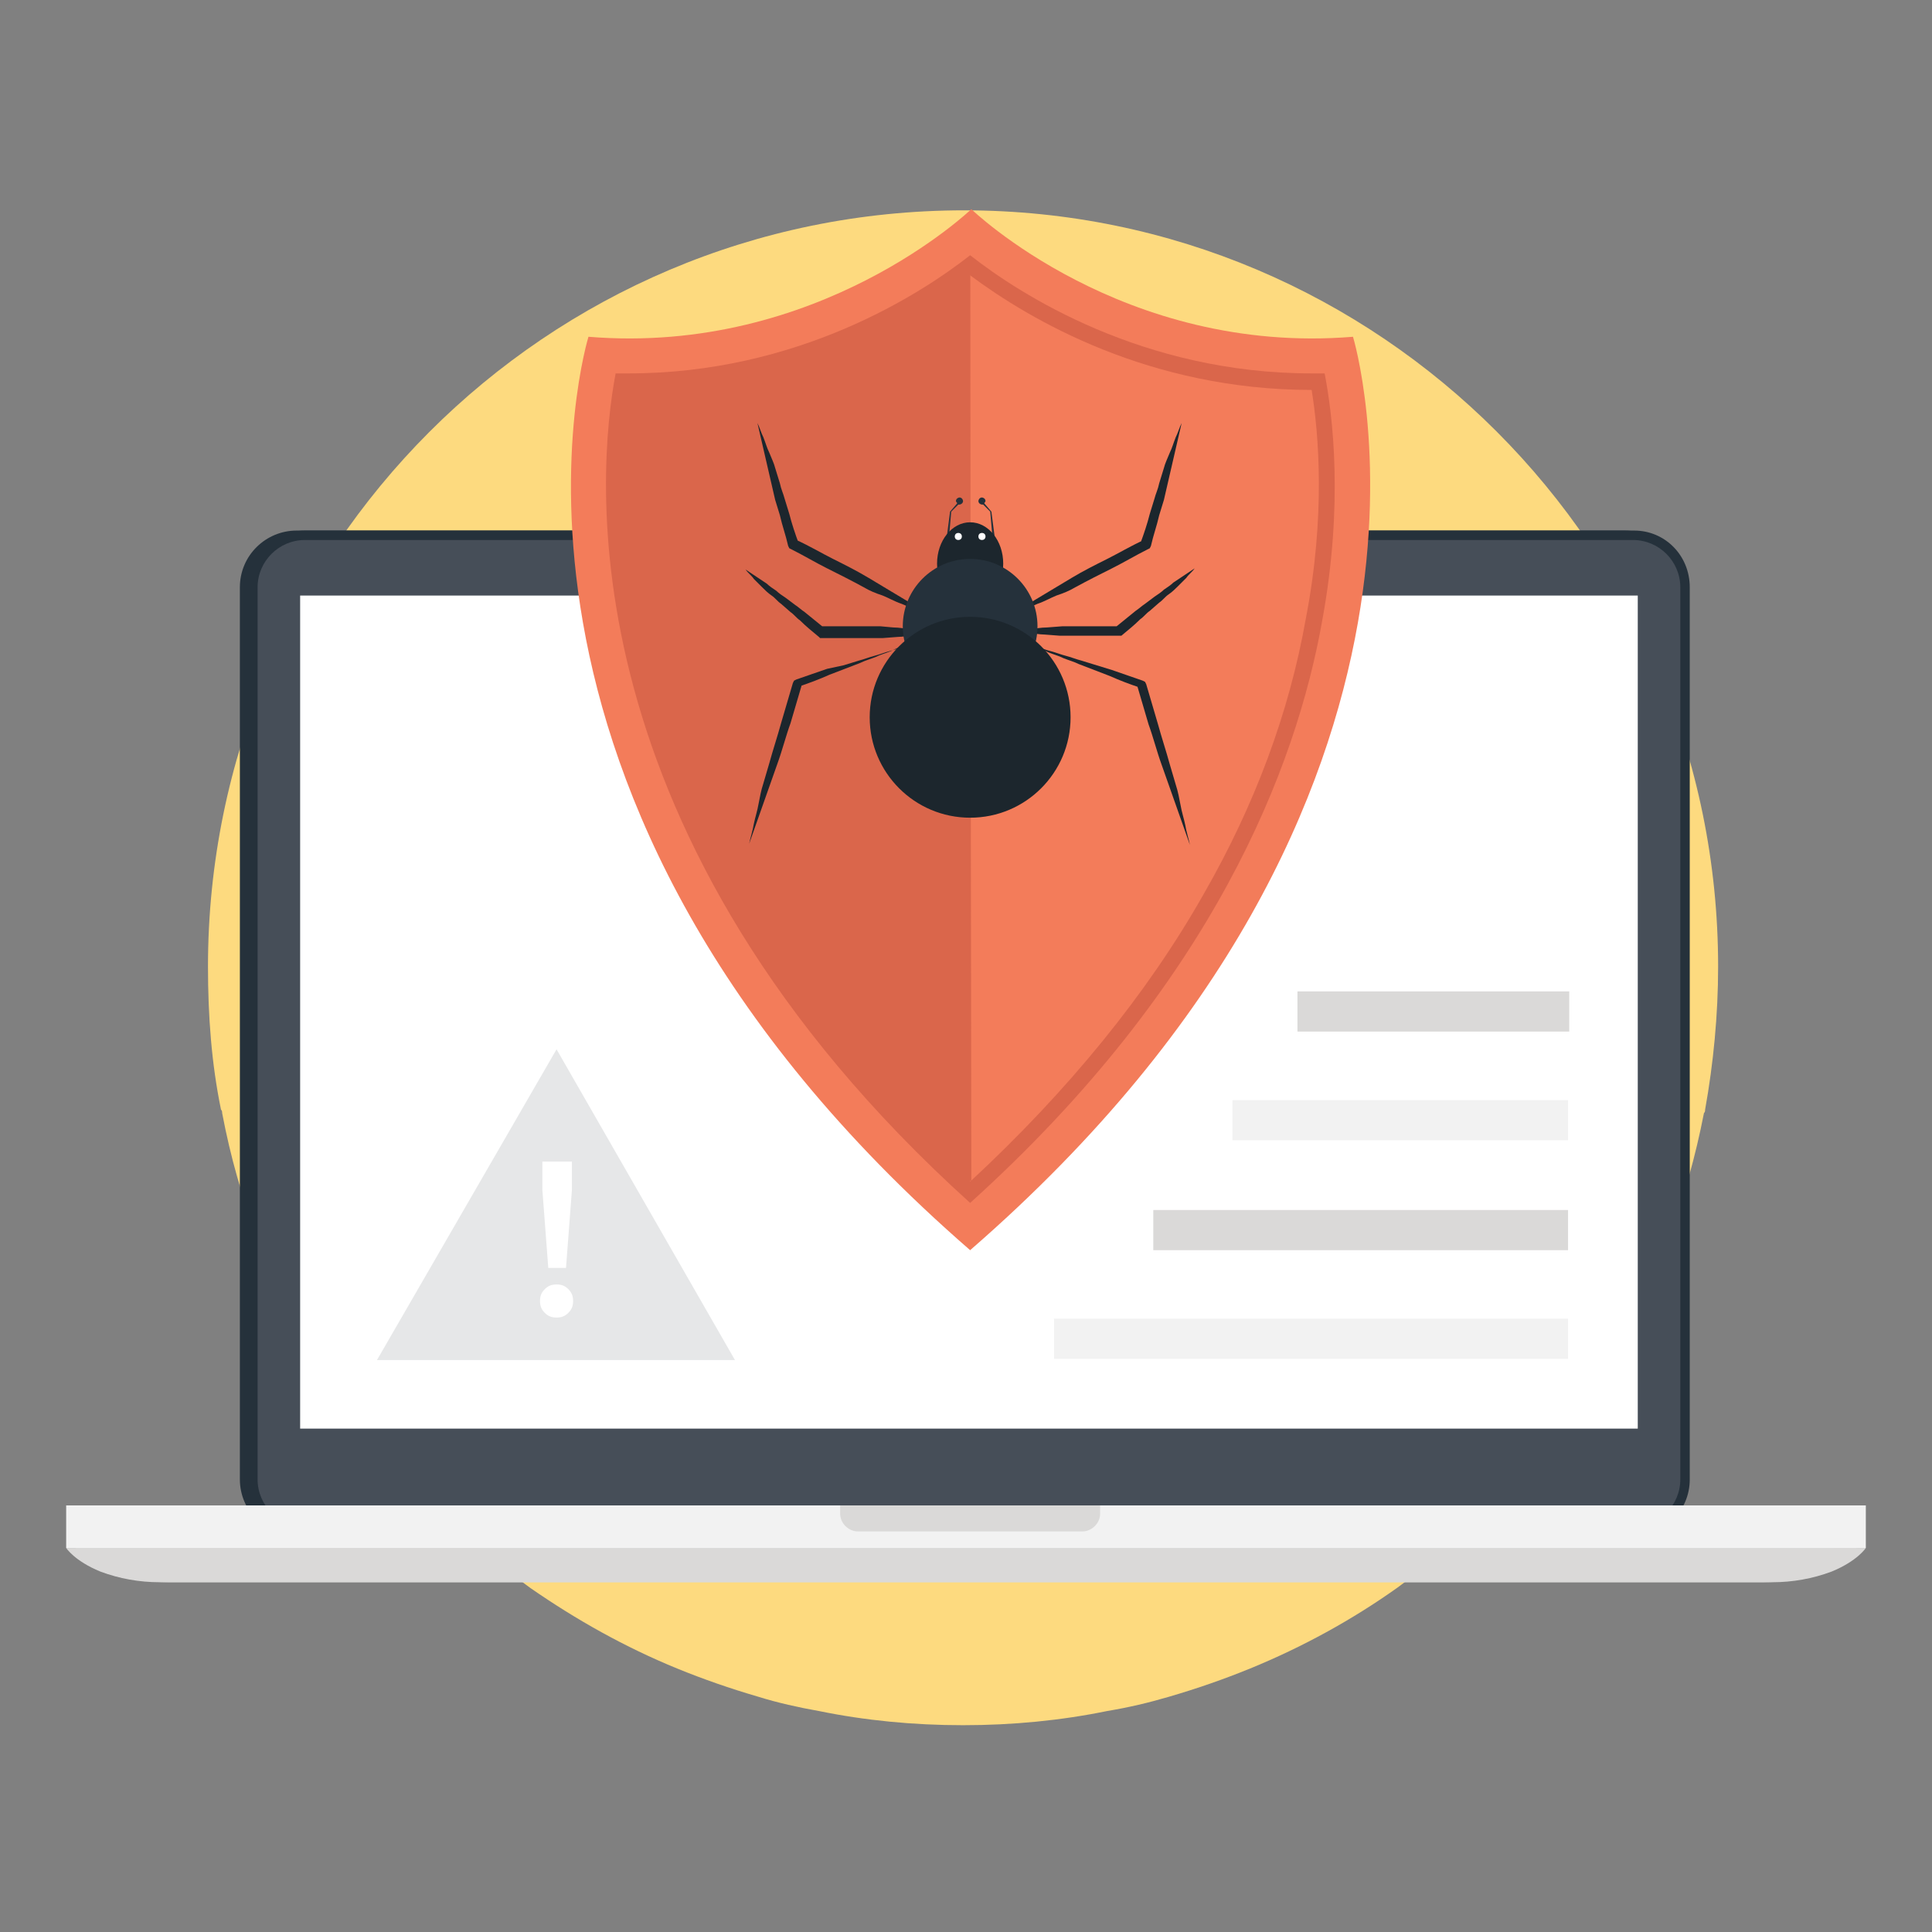 <?xml version="1.0" encoding="UTF-8"?> <!-- Generator: Adobe Illustrator 19.2.1, SVG Export Plug-In . SVG Version: 6.00 Build 0) --> <svg xmlns="http://www.w3.org/2000/svg" xmlns:xlink="http://www.w3.org/1999/xlink" id="Layer_1" x="0px" y="0px" viewBox="0 0 163.5 163.5" style="enable-background:new 0 0 163.5 163.5;" xml:space="preserve"><rect x="0" y="0" width="163.5" height="163.5" fill="#808080" stroke="none"/> <style type="text/css"> .st0{fill:#FDDA7F;} .st1{fill:#25313B;} .st2{fill:#464E58;} .st3{fill:#FFFFFF;} .st4{fill:#F2F2F2;} .st5{fill:#DAD9D8;} .st6{fill:#F37C5A;} .st7{fill:#DA664B;} .st8{fill:#1C262D;} .st9{fill:#E6E7E8;} </style> <g> <g> <g> <g> <path class="st0" d="M145.4,81.8c0,4.1-0.4,8.2-1.1,12.1c0,0.1,0,0.2-0.1,0.3c-0.7,3.6-1.7,7.2-3,10.6c-1.2,3-2.6,5.9-4.1,8.8 c-0.1,0.2-0.2,0.3-0.3,0.5c-1,1.7-2,3.3-3.2,4.9c0,0,0,0,0,0c-1.1,1.5-2.3,3-3.5,4.5c-1.7,2-3.5,3.8-5.3,5.5 c-0.1,0.1-0.2,0.2-0.3,0.3c-2,1.8-4.1,3.5-6.3,5.1c-3.8,2.7-8,5-12.4,6.8c-2.2,0.9-4.5,1.7-6.9,2.4c-1.7,0.5-3.4,0.9-5.2,1.2 c-3.9,0.8-8,1.2-12.2,1.2s-8.3-0.4-12.2-1.2c-1.7-0.3-3.5-0.7-5.1-1.2c-2.4-0.7-4.7-1.5-6.9-2.4c-4.4-1.8-8.5-4.1-12.4-6.8 c-2.2-1.6-4.3-3.3-6.3-5.1c-0.1-0.1-0.2-0.2-0.3-0.3c-1.9-1.7-3.7-3.6-5.3-5.5c-1-1.1-1.9-2.3-2.8-3.5c-0.3-0.3-0.5-0.7-0.7-1 c-1.1-1.6-2.2-3.2-3.2-4.9c-1.7-3-3.2-6.1-4.5-9.3c-1.3-3.4-2.3-6.9-3-10.6c0-0.1,0-0.2-0.1-0.3c-0.8-3.9-1.1-7.9-1.1-12.1 c0-35.3,28.6-64,64-64C116.7,17.8,145.4,46.4,145.4,81.8z"></path> </g> </g> </g> <g> <g> <g> <path class="st1" d="M137.5,44.9H25.1c-2.6,0-4.8,2.1-4.8,4.8v75.5c0,2.6,2.1,4.8,4.8,4.8h112.4c2.6,0,4.8-2.1,4.8-4.8V49.7 C142.3,47,140.1,44.9,137.5,44.9z"></path> </g> </g> <g> <g> <path class="st2" d="M25.1,129.2c-2.2,0-4-1.8-4-4V49.7c0-2.2,1.8-4,4-4h112.4c2.2,0,4,1.8,4,4v75.5c0,2.2-1.8,4-4,4H25.1z"></path> </g> </g> <g> <g> <rect x="24.7" y="50.4" class="st3" width="113.2" height="70.5"></rect> </g> </g> <g> <g> <path class="st4" d="M5.6,127.4v3.6c0,0,151.5,0.2,151.5,0s0-3.6,0-3.6H5.6z"></path> </g> </g> <g> <g> <path class="st5" d="M70.3,127.4v0.7c0,0.8,0.7,1.5,1.5,1.5h19c0.8,0,1.5-0.7,1.5-1.5v-0.7H70.3z"></path> </g> </g> <g> <g> <path class="st5" d="M5.6,131c0,0,0.7,1.1,2.9,2c1.6,0.6,3.3,0.9,5,0.9h135.7c1.7,0,3.4-0.3,5-0.9c2.2-0.9,2.9-2,2.9-2H5.6z"></path> </g> </g> </g> <g> <g> <g> <path class="st1" d="M138.3,44.9H25.8c-2.6,0-4.8,2.1-4.8,4.8v75.5c0,2.6,2.1,4.8,4.8,4.8h112.4c2.6,0,4.8-2.1,4.8-4.8V49.7 C143,47,140.9,44.9,138.3,44.9z"></path> </g> </g> <g> <g> <path class="st2" d="M25.8,129.2c-2.2,0-4-1.8-4-4V49.7c0-2.2,1.8-4,4-4h112.4c2.2,0,4,1.8,4,4v75.5c0,2.2-1.8,4-4,4H25.8z"></path> </g> </g> <g> <g> <rect x="25.4" y="50.4" class="st3" width="113.2" height="70.5"></rect> </g> </g> <g> <g> <path class="st4" d="M6.4,127.4v3.6c0,0,151.5,0.2,151.5,0s0-3.6,0-3.6H6.4z"></path> </g> </g> <g> <g> <path class="st5" d="M71.1,127.4v0.7c0,0.8,0.7,1.5,1.5,1.5h19c0.8,0,1.5-0.7,1.5-1.5v-0.7H71.1z"></path> </g> </g> <g> <g> <path class="st5" d="M6.4,131c0,0,0.7,1.1,2.9,2c1.6,0.6,3.3,0.9,5,0.9H150c1.7,0,3.4-0.3,5-0.9c2.2-0.9,2.9-2,2.9-2H6.4z"></path> </g> </g> </g> <g> <g> <g> <path class="st6" d="M82.1,105.8C37.8,67.3,49.8,28.5,49.8,28.5c19.5,1.6,32.4-10.8,32.4-10.8S95,30.1,114.5,28.5 C114.5,28.5,126.4,67.3,82.1,105.8z"></path> </g> </g> <g> <g> <path class="st7" d="M82.1,101.8c-34.3-31-31.6-61.8-30-70.2c0.4,0,0.8,0,1.1,0c14.3,0,24.7-6.7,28.9-10 c4.2,3.3,14.6,10,28.9,10c0.4,0,0.8,0,1.1,0c0.7,3.6,1.6,11.1-0.2,20.9C109.7,64.9,102.7,83.2,82.1,101.8z"></path> </g> </g> <g> <g> <path class="st6" d="M111,33C111,33,111,33,111,33c-13.7,0-23.8-5.9-28.9-9.7V100l0,0c8.3-7.7,15-15.9,19.8-24.4 c4.3-7.5,7.2-15.3,8.6-23.2C112.2,43.6,111.6,36.7,111,33z"></path> </g> </g> <g> <g> <path class="st7" d="M82.1,23.3C77.1,27.1,66.9,33,53.3,33c0,0,0,0,0,0c-0.6,3.6-1.2,10.4,0.4,19c2.1,11.9,8.7,29.8,28.5,48 L82.1,23.3L82.1,23.3z"></path> </g> </g> <g> <g> <g> <g> <path class="st1" d="M83.9,43.3C83.9,43.3,83.9,43.2,83.9,43.3l-0.6-0.7c0-0.1,0.1-0.1,0.1-0.2c0-0.2-0.2-0.3-0.3-0.3 c-0.2,0-0.3,0.2-0.3,0.3c0,0.2,0.2,0.3,0.3,0.3c0.1,0,0.1,0,0.1,0l0.6,0.6l0.2,2.3c0,0,0,0.1,0.1,0.1c0,0,0,0,0,0 c0.1,0,0.1,0,0.1-0.1L83.9,43.3z"></path> </g> </g> <g> <g> <path class="st1" d="M80.4,43.3C80.4,43.3,80.4,43.2,80.4,43.3l0.6-0.7c0-0.1-0.1-0.1-0.1-0.2c0-0.2,0.2-0.3,0.3-0.3 c0.2,0,0.3,0.2,0.3,0.3c0,0.2-0.2,0.3-0.3,0.3c-0.1,0-0.1,0-0.1,0l-0.6,0.6l-0.2,2.3c0,0,0,0.1-0.1,0.1c0,0,0,0,0,0 c-0.1,0-0.1,0-0.1-0.1L80.4,43.3z"></path> </g> </g> </g> <g> <g> <g> <g> <path class="st8" d="M77.9,54.3c-0.4,0.1-0.9,0.2-1.3,0.4c-0.4,0.1-0.9,0.3-1.3,0.4c-0.4,0.1-0.9,0.3-1.3,0.4 c-0.4,0.1-0.9,0.3-1.3,0.4l-1.3,0.4L70,56.6c-0.9,0.3-1.7,0.6-2.6,0.9l-0.2,0.1l-0.1,0.2l-0.5,1.7l-0.5,1.7 c-0.3,1.1-0.7,2.3-1,3.4l-0.5,1.7c-0.2,0.6-0.3,1.2-0.4,1.7c-0.1,0.6-0.3,1.2-0.4,1.7c-0.1,0.6-0.3,1.2-0.4,1.7 c0.2-0.6,0.4-1.1,0.6-1.7c0.2-0.6,0.4-1.1,0.6-1.7c0.2-0.6,0.4-1.1,0.6-1.7l0.6-1.7c0.4-1.1,0.7-2.3,1.1-3.4l0.5-1.7l0.5-1.7 l-0.3,0.3c0.9-0.3,1.7-0.6,2.6-1l1.3-0.5l1.3-0.5c0.4-0.2,0.8-0.3,1.3-0.5c0.4-0.2,0.8-0.3,1.3-0.5c0.4-0.2,0.8-0.4,1.3-0.6 C77.1,54.6,77.5,54.4,77.9,54.3z"></path> </g> </g> <g> <g> <path class="st8" d="M79.5,53.4c-0.4-0.1-0.8-0.1-1.3-0.1c-0.4,0-0.8-0.1-1.3-0.1c-0.4,0-0.8-0.1-1.3-0.1L74.5,53 c-0.4,0-0.8,0-1.3,0c-0.4,0-0.8,0-1.3,0c-0.8,0-1.7,0-2.5,0l0.3,0.1c-0.5-0.4-1.1-0.9-1.6-1.3c-0.3-0.2-0.5-0.4-0.8-0.6 l-0.8-0.6c-0.3-0.2-0.6-0.4-0.8-0.6c-0.3-0.2-0.6-0.4-0.8-0.6c-0.3-0.2-0.6-0.4-0.9-0.6c-0.3-0.2-0.6-0.4-0.9-0.6 c0.2,0.3,0.5,0.5,0.7,0.8c0.2,0.2,0.5,0.5,0.7,0.7c0.2,0.2,0.5,0.5,0.8,0.7c0.3,0.2,0.5,0.5,0.8,0.7l0.8,0.7 c0.3,0.2,0.5,0.5,0.8,0.7c0.5,0.5,1,0.9,1.6,1.4l0.1,0.1l0.2,0c0.8,0,1.7,0,2.5,0c0.4,0,0.8,0,1.3,0c0.4,0,0.8,0,1.3,0 l1.3-0.1c0.4,0,0.8-0.1,1.3-0.1c0.4,0,0.8-0.1,1.3-0.1C78.7,53.5,79.1,53.4,79.5,53.4z"></path> </g> </g> <g> <g> <path class="st8" d="M79.5,52.5c-0.5-0.3-1-0.6-1.5-0.9c-0.5-0.3-1-0.6-1.5-0.9c-0.5-0.3-1-0.6-1.5-0.9 c-0.5-0.3-1-0.6-1.5-0.9c-1-0.6-2-1.1-3-1.6c-1-0.5-2-1.1-3.1-1.6l0.2,0.3c-0.3-0.8-0.6-1.7-0.8-2.5l-0.4-1.3 c-0.1-0.4-0.3-0.8-0.4-1.3l-0.4-1.3c-0.1-0.4-0.3-0.8-0.5-1.3c-0.2-0.4-0.3-0.8-0.5-1.3c-0.2-0.4-0.3-0.8-0.5-1.2 c0.1,0.4,0.2,0.9,0.3,1.3c0.1,0.4,0.2,0.9,0.3,1.3c0.1,0.4,0.2,0.9,0.3,1.3l0.3,1.3c0.1,0.4,0.2,0.9,0.3,1.3l0.4,1.3 c0.2,0.9,0.5,1.7,0.7,2.6l0.1,0.2l0.2,0.1c1,0.5,2,1.1,3,1.6c1,0.5,2,1,3.1,1.6c0.5,0.3,1,0.5,1.6,0.7c0.5,0.2,1,0.5,1.6,0.7 c0.5,0.2,1.1,0.5,1.6,0.7C78.4,52.1,79,52.3,79.5,52.5z"></path> </g> </g> </g> <g> <g> <g> <path class="st8" d="M86.3,54.3c0.4,0.1,0.9,0.2,1.3,0.4c0.4,0.1,0.9,0.3,1.3,0.4c0.4,0.1,0.9,0.3,1.3,0.4 c0.4,0.1,0.9,0.3,1.3,0.4l1.3,0.4l1.3,0.4c0.9,0.3,1.7,0.6,2.6,0.9l0.2,0.1l0.1,0.2l0.5,1.7l0.5,1.7c0.3,1.1,0.7,2.3,1,3.4 l0.5,1.7c0.2,0.6,0.3,1.2,0.4,1.7c0.1,0.6,0.3,1.2,0.4,1.7c0.1,0.6,0.3,1.2,0.4,1.7c-0.2-0.6-0.4-1.1-0.6-1.7 c-0.2-0.6-0.4-1.1-0.6-1.7c-0.2-0.6-0.4-1.1-0.6-1.7l-0.6-1.7c-0.4-1.1-0.7-2.3-1.1-3.4l-0.5-1.7l-0.5-1.7l0.3,0.3 c-0.9-0.3-1.7-0.6-2.6-1l-1.3-0.5l-1.3-0.5c-0.4-0.2-0.8-0.3-1.3-0.5c-0.4-0.2-0.8-0.3-1.3-0.5c-0.4-0.2-0.8-0.4-1.3-0.6 C87.2,54.6,86.7,54.4,86.3,54.3z"></path> </g> </g> <g> <g> <path class="st8" d="M84.7,53.4c0.4-0.1,0.8-0.1,1.3-0.1c0.4,0,0.8-0.1,1.3-0.1c0.4,0,0.8-0.1,1.3-0.1l1.3-0.1 c0.4,0,0.8,0,1.3,0c0.4,0,0.8,0,1.3,0c0.8,0,1.7,0,2.5,0L94.5,53c0.5-0.4,1.1-0.9,1.6-1.3c0.3-0.2,0.5-0.4,0.8-0.6l0.8-0.6 c0.3-0.2,0.6-0.4,0.8-0.6c0.3-0.2,0.6-0.4,0.8-0.6c0.3-0.2,0.6-0.4,0.9-0.6c0.3-0.2,0.6-0.4,0.9-0.6 c-0.2,0.3-0.5,0.5-0.7,0.8c-0.2,0.2-0.5,0.5-0.7,0.7c-0.2,0.2-0.5,0.5-0.8,0.7c-0.3,0.2-0.5,0.5-0.8,0.7l-0.8,0.7 c-0.3,0.2-0.5,0.5-0.8,0.7c-0.5,0.5-1,0.9-1.6,1.4L95,53.8l-0.2,0c-0.8,0-1.7,0-2.5,0c-0.4,0-0.8,0-1.3,0c-0.4,0-0.8,0-1.3,0 l-1.3-0.1c-0.4,0-0.8-0.1-1.3-0.1c-0.4,0-0.8-0.1-1.3-0.1C85.6,53.5,85.2,53.4,84.7,53.4z"></path> </g> </g> <g> <g> <path class="st8" d="M84.7,52.5c0.5-0.3,1-0.6,1.5-0.9c0.5-0.3,1-0.6,1.5-0.9c0.5-0.3,1-0.6,1.5-0.9c0.5-0.3,1-0.6,1.5-0.9 c1-0.6,2-1.1,3-1.6c1-0.5,2-1.1,3.1-1.6L96.5,46c0.3-0.8,0.6-1.7,0.8-2.5l0.4-1.3c0.1-0.4,0.3-0.8,0.4-1.3l0.4-1.3 c0.1-0.4,0.3-0.8,0.5-1.3c0.2-0.4,0.3-0.8,0.5-1.3c0.2-0.4,0.3-0.8,0.5-1.2c-0.1,0.4-0.2,0.9-0.3,1.3 c-0.1,0.4-0.2,0.9-0.3,1.3c-0.1,0.4-0.2,0.9-0.3,1.3l-0.3,1.3c-0.1,0.4-0.2,0.9-0.3,1.3l-0.4,1.3c-0.2,0.9-0.5,1.7-0.7,2.6 l-0.1,0.2l-0.2,0.1c-1,0.5-2,1.1-3,1.6c-1,0.5-2,1-3.1,1.6c-0.5,0.3-1,0.5-1.6,0.7c-0.5,0.2-1,0.5-1.6,0.7 c-0.5,0.2-1.1,0.5-1.6,0.7C85.8,52.1,85.3,52.3,84.7,52.5z"></path> </g> </g> </g> </g> <g> <g> <ellipse class="st8" cx="82.1" cy="47.7" rx="2.8" ry="3.5"></ellipse> </g> </g> <g> <g> <circle class="st1" cx="82.1" cy="53" r="5.7"></circle> </g> </g> <g> <g> <circle class="st8" cx="82.1" cy="60.7" r="8.5"></circle> </g> </g> <g> <g> <g> <circle class="st3" cx="83.1" cy="45.4" r="0.3"></circle> </g> </g> <g> <g> <circle class="st3" cx="81.1" cy="45.4" r="0.3"></circle> </g> </g> </g> </g> </g> <g> <g> <rect x="89.2" y="111.6" class="st4" width="43.5" height="3.4"></rect> </g> </g> <g> <g> <rect x="97.6" y="102.4" class="st5" width="35.1" height="3.4"></rect> </g> </g> <g> <g> <rect x="104.3" y="93.1" class="st4" width="28.4" height="3.4"></rect> </g> </g> <g> <g> <rect x="109.8" y="83.9" class="st5" width="23" height="3.4"></rect> </g> </g> <g> <g> <polygon class="st9" points="47.1,88.8 31.9,115.1 62.2,115.1 "></polygon> </g> </g> <g> <g> <g> <path class="st3" d="M47.1,111.5c-0.4,0-0.7-0.1-1-0.4c-0.3-0.3-0.4-0.6-0.4-1c0-0.4,0.1-0.7,0.4-1c0.3-0.3,0.6-0.4,1-0.4 c0.4,0,0.7,0.1,1,0.4c0.3,0.3,0.4,0.6,0.4,1c0,0.4-0.1,0.7-0.4,1C47.8,111.4,47.5,111.5,47.1,111.5z M45.8,98.3h2.6v2.4 l-0.5,6.6h-1.5l-0.5-6.6V98.3z"></path> </g> </g> </g> </g> </svg> 
